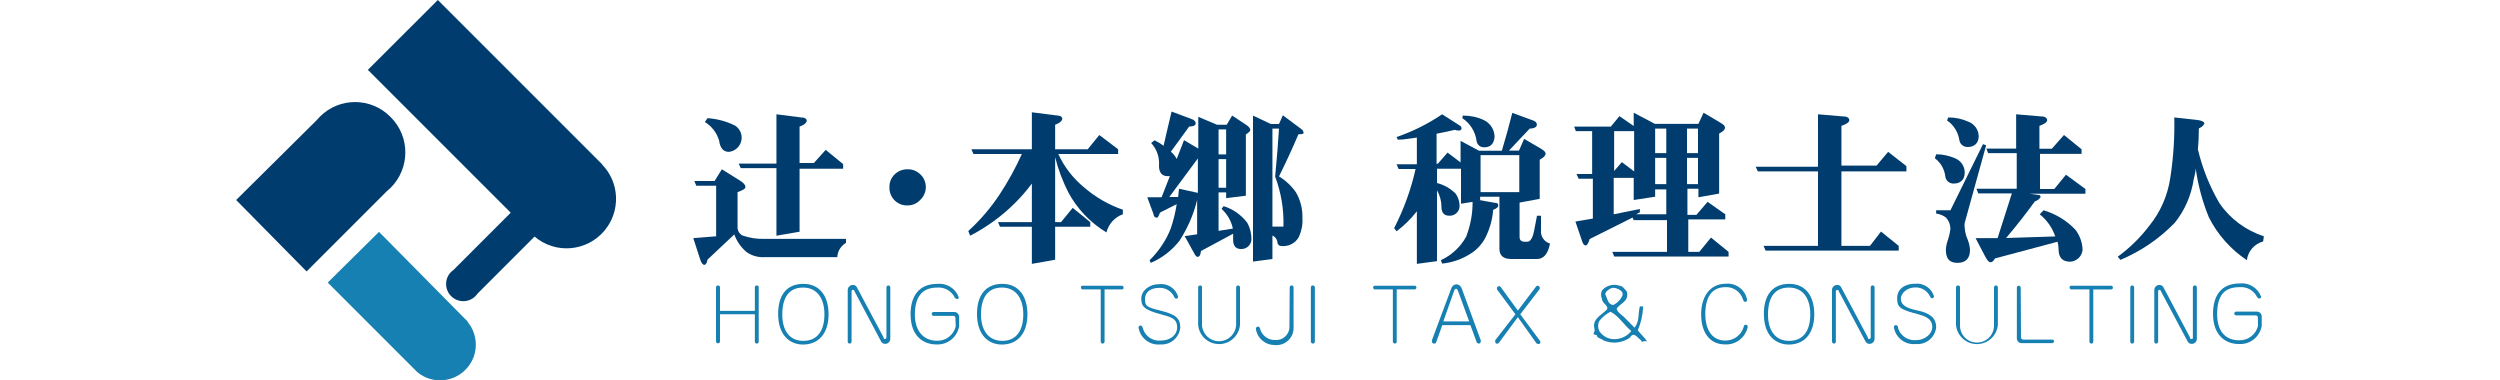<?xml version="1.0" encoding="utf-8"?>
<!-- Generator: Adobe Illustrator 26.0.2, SVG Export Plug-In . SVG Version: 6.00 Build 0)  -->
<svg version="1.1" id="レイヤー_1" xmlns="http://www.w3.org/2000/svg" xmlns:xlink="http://www.w3.org/1999/xlink" x="0px"
	 y="0px" viewBox="0 0 175 26.63" style="enable-background:new 0 0 175 26.63;" xml:space="preserve">
<style type="text/css">
	.st0{fill:#003D6E;}
	.st1{fill:#1780B2;}
</style>
<g id="レイヤー_2_00000041979731935344030700000008926866738740195513_">
	<g id="レイヤー_2-2">
		<path class="st0" d="M27.32,8.17c-1.35-1.36-3.55-1.37-4.91-0.02c-0.01,0.01-0.02,0.02-0.02,0.02l-0.25,0.27l0,0L16.53,14l4.93,5
			l5.6-5.6l0,0l0.28-0.25c1.37-1.36,1.38-3.57,0.02-4.94C27.35,8.2,27.34,8.18,27.32,8.17z"/>
		<path class="st1" d="M32.74,22.51L32.74,22.51l-0.15-0.15l0,0l-6.06-6.13l-3.59,3.55l6.27,6.27l0,0c1.06,0.88,2.64,0.73,3.52-0.33
			c0.77-0.92,0.77-2.26,0-3.19L32.74,22.51z"/>
		<path class="st0" d="M42.2,11.55L42.2,11.55L30.65,0l-4.9,4.89l10,10l-4,4l0,0l-0.17,0.14c-0.47,0.47-0.47,1.23,0,1.7
			s1.23,0.47,1.7,0l0,0c0.05-0.05,0.1-0.11,0.14-0.17l0,0l4-4c1.46,1.24,3.64,1.06,4.88-0.4c1.16-1.36,1.09-3.39-0.17-4.66
			L42.2,11.55z"/>
		<path class="st0" d="M57.8,10.49l1.22,1v0.32h-3.05v4.41l-1.62,0.28v-4.73h-2.5l-0.14-0.32h2.64V8l1.72,0.22
			c0.27,0,0.4,0.1,0.4,0.23s-0.17,0.3-0.5,0.41v2.55h1L57.8,10.49z M49.53,8.27c0.67,0.05,1.32,0.22,1.92,0.52
			c0.47,0.29,0.61,0.91,0.31,1.38c-0.16,0.26-0.44,0.43-0.74,0.46c-0.38,0-0.61-0.26-0.68-0.78c-0.16-0.55-0.51-1.01-1-1.31
			L49.53,8.27z M50.53,11.85l1.31,0.82c0.22,0.14,0.34,0.28,0.34,0.42s-0.19,0.22-0.55,0.36V16c0.03,0.21,0.16,0.4,0.36,0.49
			c0.49,0.17,1.02,0.25,1.54,0.23h5.69V17c-0.36,0.21-0.59,0.58-0.61,1h-5.08c-0.46,0.03-0.92-0.1-1.29-0.37
			c-0.38-0.33-0.67-0.75-0.84-1.22l-1.87,1.76c-0.05,0.25-0.13,0.37-0.23,0.37s-0.21-0.14-0.3-0.42l-0.47-1.45l1.6-0.13V13h-1.39
			l-0.14-0.33h1.42L50.53,11.85z"/>
		<path class="st0" d="M64.81,13.11c-0.01,0.34-0.15,0.66-0.4,0.89c-0.22,0.24-0.54,0.38-0.87,0.38c-0.68,0.03-1.25-0.5-1.28-1.18
			c0-0.03,0-0.06,0-0.09c-0.01-0.34,0.12-0.66,0.36-0.9c0.24-0.24,0.58-0.37,0.92-0.36c0.34-0.01,0.66,0.13,0.9,0.37
			C64.68,12.45,64.81,12.78,64.81,13.11z"/>
		<path class="st0" d="M76.95,9.45l1.32,1v0.33h-4.19c0.42,0.91,1.04,1.71,1.81,2.34c0.8,0.69,1.72,1.22,2.71,1.56V15
			c-0.57,0.2-1,0.68-1.15,1.27c-1.12-0.68-2.04-1.64-2.66-2.79c-0.4-0.79-0.72-1.62-0.93-2.48v4.55h0.41l0.82-1l1.23,1v0.32h-2.46
			v2.31l-1.63,0.29v-2.6H70l-0.14-0.32h2.37v-2.7c-0.36,0.48-0.75,0.94-1.18,1.36c-0.92,0.92-1.98,1.69-3.14,2.29l-0.13-0.33
			c0.84-0.76,1.58-1.63,2.2-2.57c0.59-0.9,1.11-1.84,1.55-2.82h-3.39L68,10.45h4.23V7.86l1.72,0.22c0.27,0,0.41,0.1,0.41,0.23
			s-0.16,0.3-0.5,0.42v1.72h2.28L76.95,9.45z"/>
		<path class="st0" d="M82.53,13.21l-0.06,0.58h-0.62l2-2.7v2.41L82.53,13.21z M81.46,10.21c-0.2-0.15-0.42-0.28-0.64-0.39
			l-0.24,0.19c0.4,0.43,0.6,1.01,0.55,1.6c0,0.48,0.22,0.72,0.59,0.72h0.17l-0.58,1.48h-1L80.75,15c0,0.16,0.13,0.24,0.22,0.24
			s0.14-0.12,0.23-0.36l1.17-0.59c-0.09,0.58-0.23,1.15-0.42,1.71c-0.33,0.84-0.84,1.59-1.48,2.22l0.09,0.18
			c0.79-0.34,1.47-0.87,2-1.54c0.57-0.88,0.99-1.84,1.24-2.86l0,0v2.4l-0.87,0.13l0.7,1.27c0.07,0.12,0.14,0.18,0.21,0.18
			c0.12,0,0.2-0.14,0.23-0.41l2.25-1.21c0,0.14,0,0.29,0,0.43c0,0.43,0.19,0.64,0.55,0.64c0.38,0.02,0.7-0.27,0.73-0.64
			c0.01-0.42-0.09-0.84-0.3-1.21c-0.42-0.54-0.99-0.95-1.65-1.15l-0.14,0.19c0.4,0.37,0.68,0.85,0.79,1.38l-1,0.16v-2.69h0.53v0.4
			l1.38-0.17V9.41c0.21-0.13,0.31-0.23,0.31-0.32s-0.09-0.22-0.27-0.34l-1-0.66l-0.38,0.64h-0.68l-1.31-0.55v2.22l-1-0.59
			l-0.51,1.32c-0.1-0.2-0.24-0.37-0.41-0.51l1.28-1.76c0.31,0,0.46-0.1,0.46-0.22s-0.09-0.24-0.27-0.3l-1.42-0.53
			c-0.19,0.75-0.36,1.56-0.57,2.44L81.46,10.21z M85.83,9.06v1.75H85.3V9.06H85.83z M85.83,11.14v2H85.3v-2H85.83z M89.53,8.68
			h-0.57l-1.25-0.59v10.22l1.36-0.18v-1.64c0.17,0.07,0.3,0.22,0.34,0.4c0,0.22,0.14,0.33,0.26,0.33c0.51,0.06,1-0.18,1.25-0.63
			c0.19-0.42,0.28-0.87,0.25-1.33c0.02-0.63-0.14-1.25-0.45-1.79c-0.31-0.45-0.72-0.84-1.19-1.12c0.45-0.91,0.91-1.89,1.36-2.95
			c0.24,0,0.36-0.03,0.36-0.09c0-0.09-0.04-0.18-0.11-0.24l-1.34-1L89.53,8.68z M89.53,9c-0.05,0.88-0.14,2-0.27,3.36
			c0.42,1.12,0.62,2.31,0.58,3.5h-0.77V9H89.53z"/>
		<path class="st0" d="M103.64,10.86h2.71v2.59h-2.71V10.86z M102.14,9.14c0.08,0,0.15-0.06,0.17-0.14c0-0.1-0.05-0.18-0.14-0.22
			L100.95,8c-0.99,0.67-2.06,1.21-3.19,1.59l0.09,0.19c0.45,0,0.89-0.1,1.33-0.15v1.87h-1.42l0.14,0.33h1.19
			c-0.32,1.44-0.83,2.83-1.5,4.14l0.17,0.22c0.53-0.4,1.01-0.87,1.42-1.4v3.68l1.41-0.19v-4.96c0.2,0.35,0.31,0.75,0.31,1.15
			c0,0.42,0.19,0.63,0.55,0.63c0.37,0.02,0.69-0.26,0.72-0.63c0.01-0.32-0.08-0.63-0.26-0.9c-0.36-0.37-0.82-0.63-1.32-0.76v-1h1.68
			v2.45l0.81-0.13c0.01,0.83-0.15,1.66-0.45,2.44c-0.4,0.72-1.02,1.3-1.77,1.64l0.09,0.24c0.71-0.07,1.4-0.31,2-0.7
			c0.42-0.26,0.76-0.63,1-1.06c0.32-0.62,0.52-1.3,0.57-2c0.24-0.09,0.36-0.19,0.36-0.32s-0.09-0.17-0.28-0.18L103.53,14h0.08v-0.23
			h1.35v3.64c0,0.48,0.27,0.72,0.82,0.72h1.81c0.47,0,0.77-0.36,0.91-1.08c-0.41-0.12-0.68-0.52-0.63-0.95v-1h-0.28l-0.21,1.09
			c-0.1,0.48-0.26,0.73-0.46,0.73h-0.19c-0.24,0-0.36-0.11-0.36-0.33v-2.41l1.41-0.26v-2.74c0.28-0.15,0.41-0.29,0.41-0.42
			s-0.11-0.22-0.32-0.35l-1.18-0.69l-0.36,0.82h-0.7L107.08,9c0.33,0,0.5-0.12,0.5-0.27s-0.09-0.23-0.27-0.3l-1.45-0.53
			c-0.2,0.8-0.44,1.68-0.73,2.65h-1.6l-1.29-0.69v1.51l-0.91-0.69l-0.68,0.78h-0.09v-2.1c0.43-0.08,0.85-0.17,1.27-0.27
			C101.93,9.12,102.03,9.14,102.14,9.14z M102.36,8.27c0.55,0.36,0.91,0.94,1,1.59c0.03,0.27,0.27,0.47,0.54,0.45
			c0.44,0,0.67-0.24,0.72-0.72c0-0.5-0.29-0.96-0.74-1.18c-0.46-0.22-0.97-0.32-1.48-0.32L102.36,8.27z"/>
		<path class="st0" d="M114.53,15l0.26-0.14v-0.23L112.96,15v-2.55h1.4V14l1.5-0.23v-0.51h0.78V15H114.53z M112.76,8.86h-2.57
			l0.12,0.32h1.14v3h-1.09l0.14,0.33h1v2.79l-1.22,0.21l0.47,1.38c0.06,0.2,0.15,0.29,0.25,0.29s0.18-0.15,0.28-0.45l3-1.5
			l0.08,0.18h2.33v2.22h-3.83l0.14,0.33h8v-0.33l-1.23-1l-0.82,1h-0.77v-2.27h2.59V15l-1.24-0.87l-0.78,0.91h-0.63v-1.83h0.77v0.6
			l1.45-0.26v-4.2c0.27-0.14,0.41-0.28,0.41-0.41s-0.1-0.22-0.32-0.35l-1.18-0.7l-0.36,0.78h-3.05l-1.48-0.78v0.93l-1-0.69
			L112.76,8.86z M115.86,11.05h0.78v1.84h-0.78V11.05z M118.86,11.05v1.84h-0.77v-1.84L118.86,11.05z M115.86,9h0.78v1.72h-0.78V9z
			 M118.86,9v1.72h-0.77V9H118.86z M113.53,11.35l-0.54,0.62V9.18h1.4V12L113.53,11.35z"/>
		<path class="st0" d="M132.17,10.63l1.28,1V12h-4.55v5.21h2l0.77-1l1.24,1v0.33h-9.32l-0.14-0.33h3.81V12h-4.21l-0.15-0.33h4.36V8
			l1.76,0.15c0.29,0,0.43,0.11,0.43,0.26s-0.18,0.27-0.55,0.4v2.78h2.46L132.17,10.63z"/>
		<path class="st0" d="M136.38,8.22c0.49,0,0.97,0.1,1.41,0.3c0.42,0.16,0.7,0.55,0.72,1c0,0.51-0.31,0.77-0.77,0.77
			c-0.3,0.01-0.56-0.21-0.59-0.51c-0.09-0.55-0.4-1.04-0.86-1.35L136.38,8.22z M135.53,10.8c0.46,0,0.91,0.1,1.33,0.28
			c0.41,0.17,0.67,0.56,0.67,1c0,0.51-0.31,0.77-0.77,0.77c-0.3,0.01-0.56-0.21-0.59-0.51c-0.06-0.5-0.32-0.96-0.73-1.26
			L135.53,10.8z M138.81,10.09l0.22,0.08l-1.5,5.43c-0.02,0.12-0.02,0.23,0,0.35c0.02,0.29,0.09,0.57,0.21,0.83
			c0.09,0.23,0.15,0.47,0.16,0.72c0,0.6-0.31,0.9-0.88,0.9s-0.8-0.3-0.81-0.9c0.01-0.25,0.06-0.49,0.15-0.72
			c0.08-0.25,0.14-0.51,0.17-0.78c-0.01-0.29-0.12-0.56-0.31-0.77c-0.2-0.15-0.44-0.25-0.69-0.28v-0.23h1L138.81,10.09z
			 M144.48,9.45l1.23,1v0.32h-2.91v2.46h1l0.82-1l1.36,1v0.33h-3.92l0.65,0.09c0.09,0,0.13,0.07,0.13,0.13s-0.14,0.22-0.41,0.33
			c-0.54,0.75-1.2,1.6-2,2.55l3.44-0.11c-0.21-0.61-0.59-1.15-1.09-1.55l0.27-0.28c0.85,0.25,1.62,0.72,2.23,1.36
			c0.31,0.41,0.49,0.91,0.5,1.42c-0.05,0.45-0.41,0.79-0.86,0.82c-0.55,0-0.82-0.29-0.82-0.87c0-0.18-0.03-0.36-0.07-0.53
			l-4.38,1.17c-0.1,0.18-0.21,0.27-0.32,0.27s-0.23-0.14-0.37-0.41l-0.67-1.28h1.54l1-3.13h-2.35l-0.13-0.33h2.82v-2.49h-2
			l-0.13-0.32h2.09V8l1.76,0.15c0.28,0,0.41,0.12,0.41,0.26s-0.18,0.27-0.54,0.4v1.6h0.87L144.48,9.45z"/>
		<path class="st0" d="M152.2,8.22l1.7,0.19c0.26,0.05,0.4,0.13,0.4,0.22s-0.13,0.25-0.38,0.36c0,0.48-0.02,0.97-0.07,1.45
			c0.31,1.33,0.82,2.6,1.51,3.78c0.75,1.1,1.85,1.91,3.11,2.32l-0.05,0.36c-0.61,0.17-1.06,0.68-1.14,1.31
			c-1.13-0.75-2.05-1.79-2.66-3c-0.45-1.1-0.76-2.25-0.92-3.43c0,0.26-0.09,0.52-0.14,0.77c-0.17,1.12-0.62,2.17-1.33,3.05
			c-1.08,1.11-2.37,1.99-3.8,2.59l-0.19-0.22c0.84-0.61,1.59-1.35,2.22-2.18c0.78-0.96,1.28-2.12,1.46-3.34
			C152.14,11.05,152.23,9.64,152.2,8.22z"/>
		<path class="st1" d="M50.12,20.12c0-0.08,0.06-0.14,0.14-0.14c0,0,0.01,0,0.01,0c0.07,0,0.13,0.06,0.13,0.13c0,0,0,0.01,0,0.01
			v1.64h2.44v-1.64c-0.01-0.07,0.05-0.13,0.12-0.14c0,0,0.01,0,0.01,0c0.07-0.01,0.13,0.05,0.14,0.12c0,0.01,0,0.01,0,0.02v3.8
			c0,0.07-0.06,0.13-0.13,0.13c0,0-0.01,0-0.01,0c-0.07,0-0.13-0.06-0.13-0.13l0,0V22H50.4v1.9c0,0.07-0.06,0.13-0.13,0.13
			c0,0-0.01,0-0.01,0c-0.07,0.01-0.13-0.05-0.14-0.12c0,0,0-0.01,0-0.01V20.12z"/>
		<path class="st1" d="M57.71,22c0,1.15-0.49,1.86-1.48,1.86s-1.47-0.76-1.47-1.83c0-1.23,0.48-1.9,1.46-1.9S57.71,20.9,57.71,22z
			 M58,22c0-1.2-0.56-2.13-1.77-2.13s-1.76,0.85-1.76,2.09c0,1.55,0.85,2.16,1.75,2.16C57.33,24.11,58,23.31,58,22z"/>
		<path class="st1" d="M59.34,20.29c0.01-0.19,0.17-0.35,0.36-0.34c0,0,0.01,0,0.01,0c0.11-0.01,0.21,0.05,0.26,0.14l1.88,3.53
			c0,0.07,0,0.11,0.1,0.11c0.06-0.01,0.11-0.06,0.1-0.12c0,0,0,0,0,0v-3.49c-0.01-0.07,0.05-0.13,0.12-0.14c0,0,0.01,0,0.01,0
			c0.08,0,0.14,0.06,0.14,0.14v3.61c-0.01,0.19-0.17,0.35-0.37,0.34c-0.1,0-0.2-0.05-0.26-0.14l-1.87-3.53
			c0-0.07-0.06-0.11-0.13-0.11s-0.08,0.06-0.08,0.12v3.51c0,0.07-0.06,0.13-0.13,0.13l0,0c-0.07,0.01-0.13-0.05-0.14-0.12
			c0,0,0-0.01,0-0.01L59.34,20.29z"/>
		<path class="st1" d="M66.88,22.28c0.01-0.08-0.04-0.16-0.13-0.17c-0.01,0-0.03,0-0.04,0h-1.36c-0.07,0-0.13-0.06-0.13-0.13
			c0,0,0-0.01,0-0.01c0-0.07,0.06-0.13,0.13-0.13h1.41c0.19-0.02,0.36,0.12,0.38,0.32c0,0.02,0,0.05,0,0.07v0.61
			c-0.13,0.77-0.83,1.32-1.61,1.27c-0.8,0-1.79-0.49-1.79-2.12c0-1.18,0.52-2.12,1.87-2.12c0.65-0.07,1.27,0.31,1.5,0.93
			c0,0.05,0,0.13-0.11,0.13c-0.08,0-0.15-0.05-0.18-0.12c-0.22-0.45-0.71-0.72-1.21-0.68c-1.14,0-1.57,0.74-1.57,1.9
			s0.63,1.82,1.53,1.82c0.63,0.03,1.18-0.39,1.33-1L66.88,22.28z"/>
		<path class="st1" d="M71.63,22c0,1.15-0.49,1.86-1.47,1.86s-1.49-0.76-1.49-1.83c0-1.23,0.49-1.9,1.47-1.9
			C71.12,20.13,71.63,20.9,71.63,22z M71.92,22c0-1.2-0.56-2.13-1.76-2.13s-1.77,0.85-1.77,2.09c0,1.55,0.85,2.16,1.75,2.16
			C71.26,24.11,71.92,23.31,71.92,22z"/>
		<path class="st1" d="M77.32,23.92c0,0.07-0.06,0.13-0.13,0.13c0,0-0.01,0-0.01,0c-0.07,0-0.13-0.06-0.13-0.13l0,0v-3.66h-1.26
			c-0.07,0-0.12-0.05-0.12-0.12c0,0,0-0.01,0-0.01c0-0.08,0-0.13,0.12-0.13h2.74c0.07,0,0.12,0.05,0.12,0.12c0,0,0,0.01,0,0.01
			c0.01,0.07-0.04,0.12-0.11,0.13c0,0-0.01,0-0.01,0h-1.21V23.92z"/>
		<path class="st1" d="M81.23,24.11c-0.74,0.08-1.41-0.44-1.53-1.17c-0.01-0.07,0.04-0.14,0.11-0.15c0.01,0,0.02,0,0.03,0
			c0.09,0,0.12,0.05,0.17,0.23c0.17,0.53,0.68,0.87,1.23,0.82c0.71,0,1.16-0.41,1.16-0.91s-0.21-0.69-1-0.89
			c-1.36-0.35-1.51-0.6-1.51-1.15s0.57-1,1.25-1c0.6-0.07,1.16,0.3,1.33,0.88c0.01,0.07-0.05,0.13-0.12,0.14c0,0,0,0,0,0
			c-0.06,0-0.11-0.04-0.14-0.09c-0.18-0.42-0.6-0.69-1.06-0.67c-0.57,0-1,0.27-1,0.78s0.11,0.57,1.11,0.82s1.36,0.51,1.36,1.18
			C82.55,23.63,81.94,24.16,81.23,24.11z"/>
		<path class="st1" d="M86.53,20.12c0-0.08,0.06-0.14,0.14-0.14c0.08,0,0.12,0.05,0.13,0.14v2.62c-0.07,0.81-0.78,1.41-1.59,1.34
			c-0.72-0.06-1.28-0.63-1.34-1.34v-2.62c0-0.08,0.06-0.14,0.14-0.14c0.08,0,0.12,0.05,0.13,0.14c-0.06-0.17,0-0.12,0,0v2.67
			c0.06,0.66,0.64,1.15,1.3,1.09c0.58-0.05,1.03-0.51,1.09-1.09L86.53,20.12z"/>
		<path class="st1" d="M90.28,20.12c-0.01-0.07,0.05-0.13,0.12-0.14c0,0,0.01,0,0.01,0c0.09,0,0.13,0.05,0.14,0.14V23
			c-0.02,0.66-0.57,1.17-1.22,1.16c-0.03,0-0.07,0-0.1-0.01c-0.67,0.01-1.24-0.49-1.32-1.15c0.01-0.08,0.08-0.15,0.16-0.14
			c0,0,0,0,0,0c0.06,0.01,0.1,0.05,0.12,0.1c0.11,0.5,0.56,0.86,1.07,0.84c0.51,0.04,0.95-0.33,1-0.84c0-0.01,0-0.03,0-0.04
			L90.28,20.12z"/>
		<path class="st1" d="M91.76,20.12c0-0.08,0.06-0.14,0.14-0.14c0.08,0,0.14,0.06,0.14,0.14c0,0,0,0,0,0v3.8
			c0,0.07-0.06,0.13-0.13,0.13c0,0-0.01,0-0.01,0c-0.07,0-0.13-0.06-0.14-0.13V20.12z"/>
		<path class="st1" d="M97.77,23.92c0,0.07-0.06,0.13-0.13,0.13c-0.07,0-0.13-0.06-0.14-0.13v-3.66h-1.25
			c-0.07,0-0.13-0.06-0.13-0.13c-0.01-0.07,0.04-0.12,0.11-0.13c0.01,0,0.01,0,0.02,0h2.77c0.07-0.01,0.12,0.04,0.13,0.11
			c0,0.01,0,0.01,0,0.02c0,0.07-0.06,0.13-0.13,0.13h-1.25V23.92z"/>
		<path class="st1" d="M101.03,22.5l0.75-2.11c0-0.09,0.1-0.18,0.15-0.18s0.11,0.09,0.14,0.18l0.77,2.11H101.03z M102.93,22.76
			l0.42,1.15c0.02,0.08,0.09,0.14,0.17,0.14c0.07,0,0.13-0.06,0.13-0.13c0.01-0.04,0.01-0.07,0-0.11l-1.34-3.65
			c-0.06-0.15-0.2-0.25-0.36-0.26c-0.16,0.01-0.29,0.11-0.35,0.26l-1.36,3.64c-0.01,0.04-0.01,0.08,0,0.12
			c0,0.07,0.06,0.13,0.13,0.13c0.09,0,0.14,0,0.18-0.14l0.41-1.15H102.93z"/>
		<path class="st1" d="M106.25,21.74l1.28-1.69c0.03-0.03,0.07-0.05,0.11-0.05c0.05,0,0.14,0.05,0.14,0.12
			c0.01,0.04,0.01,0.07,0,0.11L106.42,22l1.35,1.82c0.04,0.03,0.06,0.08,0.06,0.13c0,0.07-0.05,0.12-0.12,0.13
			c-0.07,0.01-0.14-0.02-0.18-0.08l-1.28-1.8l-1.33,1.8c-0.03,0.04-0.08,0.06-0.13,0.06c-0.07,0-0.12-0.05-0.12-0.12
			c0,0,0-0.01,0-0.01c-0.01-0.04-0.01-0.08,0-0.12l1.41-1.81l-1.29-1.74c-0.01-0.04-0.01-0.07,0-0.11c0-0.06,0.08-0.12,0.15-0.12
			c0.04,0,0.07,0.02,0.1,0.05L106.25,21.74z"/>
		<path class="st1" d="M114.65,23.12c0.22-0.53,0.35-1.1,0.37-1.67h-0.23c-0.14,0.51,0,1-0.37,1.49l-0.74-0.75
			c-0.19-0.18-0.51-0.37-0.51-0.6c0.18-0.24,0.41-0.33,0.6-0.56c0.15-0.18,0.18-0.43,0.09-0.65c-0.14-0.14-0.28-0.37-0.46-0.37
			c-0.45-0.17-0.95-0.04-1.26,0.32c-0.09,0.19-0.09,0.41,0,0.6c0,0.29,0.42,0.42,0.37,0.7c-0.32,0.38-0.93,0.61-0.93,1.17
			c0,0.18,0.1,0.32,0,0.47s0.09,0.18,0.19,0.18c0,0.23,0.32,0.23,0.46,0.37c0.61,0.27,1.31,0.2,1.86-0.18
			c0.28-0.47,0.51,0,0.79,0.18c0,0.24,0.28-0.05,0.42,0.1C115.16,23.64,114.84,23.4,114.65,23.12z M112.37,20.61
			c0-0.18,0.19-0.32,0.38-0.42s0.51,0,0.69,0.14s0.14,0.24,0.14,0.33c-0.12,0.3-0.36,0.55-0.65,0.69
			C112.53,21.31,112.53,20.89,112.37,20.61z M113.17,23.73c-0.48,0.07-0.96-0.15-1.22-0.56c-0.11-0.22-0.11-0.48,0-0.7
			c0.21-0.27,0.48-0.5,0.79-0.65c0.61,0.33,0.93,0.93,1.45,1.35C113.94,23.49,113.57,23.69,113.17,23.73z"/>
		<path class="st1" d="M120.78,23.84c0.58,0,1.09-0.37,1.27-0.92c0-0.1,0.06-0.19,0.16-0.19s0.13,0.09,0.13,0.16
			c-0.16,0.74-0.83,1.26-1.58,1.22c-1.12,0-1.68-0.88-1.68-2.11s0.61-2.14,1.74-2.14c0.71-0.06,1.36,0.43,1.48,1.14
			c0,0.07-0.06,0.13-0.13,0.13c0,0-0.01,0-0.01,0c-0.06,0-0.13-0.07-0.15-0.17c-0.17-0.53-0.66-0.88-1.21-0.86
			c-1,0-1.43,0.72-1.43,1.91C119.37,22.89,119.72,23.84,120.78,23.84z"/>
		<path class="st1" d="M126.72,22c0,1.15-0.49,1.86-1.48,1.86s-1.48-0.76-1.48-1.83c0-1.23,0.48-1.9,1.47-1.9S126.72,20.9,126.72,22
			z M127,22c0-1.2-0.55-2.13-1.76-2.13s-1.77,0.85-1.77,2.09c0,1.55,0.85,2.16,1.76,2.16C126.34,24.11,127,23.31,127,22z"/>
		<path class="st1" d="M128.24,20.29c0-0.19,0.17-0.35,0.36-0.34c0.01,0,0.01,0,0.02,0c0.1-0.01,0.2,0.05,0.25,0.14l1.88,3.53
			c0,0.07,0,0.11,0.1,0.11c0.06-0.01,0.11-0.06,0.1-0.12c0,0,0,0,0,0v-3.49c-0.01-0.07,0.05-0.13,0.12-0.14c0.01,0,0.01,0,0.02,0
			c0.07,0,0.13,0.06,0.13,0.13c0,0,0,0.01,0,0.01v3.61c-0.01,0.19-0.17,0.35-0.37,0.34c-0.1,0-0.19-0.06-0.25-0.14l-1.88-3.53
			c0-0.07-0.06-0.11-0.12-0.11c-0.06,0-0.09,0.06-0.09,0.12v3.51c0,0.07-0.06,0.13-0.13,0.13c-0.07,0-0.13-0.06-0.14-0.13V20.29z"/>
		<path class="st1" d="M135.53,22.9c0-0.67-0.47-1-1.36-1.18s-1.11-0.46-1.11-0.82s0.42-0.78,1-0.78c0.46-0.02,0.88,0.25,1.06,0.67
			c0.03,0.05,0.08,0.08,0.14,0.09c0.07-0.01,0.13-0.07,0.12-0.14c0,0,0,0,0,0c-0.17-0.57-0.73-0.94-1.32-0.88
			c-0.69,0-1.26,0.35-1.26,1s0.16,0.8,1.52,1.15c0.74,0.2,0.94,0.48,0.94,0.89s-0.44,0.91-1.16,0.91c-0.55,0.04-1.06-0.3-1.23-0.82
			c0-0.18-0.08-0.23-0.17-0.23s-0.13,0.07-0.13,0.15c0.12,0.73,0.79,1.25,1.53,1.17c0.71,0.07,1.35-0.44,1.43-1.16
			C135.53,22.91,135.53,22.91,135.53,22.9z"/>
		<path class="st1" d="M139.58,20.12c0-0.08,0.06-0.14,0.14-0.14c0.07,0,0.12,0.05,0.13,0.14v2.62c-0.07,0.81-0.78,1.41-1.59,1.34
			c-0.72-0.06-1.28-0.63-1.34-1.34v-2.62c0-0.08,0.06-0.14,0.14-0.14s0.14,0.06,0.14,0.14c0,0,0,0,0,0c-0.07-0.17,0-0.12,0,0v2.67
			c0,0.66,0.53,1.19,1.19,1.19c0.66,0,1.19-0.53,1.19-1.19L139.58,20.12z"/>
		<path class="st1" d="M141.47,23.53c0,0.12,0,0.24,0.18,0.24h2c0.07-0.01,0.12,0.04,0.13,0.11c0,0,0,0.01,0,0.01
			c0,0.07-0.06,0.13-0.13,0.13h-2.12c-0.18,0.01-0.34-0.13-0.35-0.31c0-0.01,0-0.03,0-0.04v-3.54c0-0.07,0.06-0.13,0.13-0.13
			c0.07,0,0.13,0.06,0.14,0.13L141.47,23.53z"/>
		<path class="st1" d="M146.53,23.92c0,0.07-0.06,0.13-0.13,0.13c0,0-0.01,0-0.01,0c-0.07,0-0.13-0.06-0.13-0.13c0,0,0,0,0,0v-3.66
			H145c-0.07,0-0.13-0.06-0.13-0.13c0,0,0,0,0,0c-0.01-0.07,0.04-0.12,0.11-0.13c0.01,0,0.01,0,0.02,0h2.78
			c0.07,0,0.12,0.05,0.12,0.12c0,0,0,0.01,0,0.01c0.01,0.07-0.04,0.12-0.11,0.13c0,0-0.01,0-0.01,0h-1.25V23.92z"/>
		<path class="st1" d="M149.12,20.12c0-0.08,0.06-0.14,0.14-0.14c0.07,0,0.13,0.06,0.13,0.13c0,0,0,0.01,0,0.01v3.8
			c0,0.07-0.06,0.13-0.13,0.13l0,0c-0.07,0.01-0.13-0.05-0.14-0.12c0,0,0-0.01,0-0.01V20.12z"/>
		<path class="st1" d="M150.8,20.29c0.01-0.19,0.17-0.35,0.36-0.34c0,0,0.01,0,0.01,0c0.11,0,0.21,0.05,0.26,0.14l1.87,3.53
			c0,0.07,0,0.11,0.11,0.11s0.09-0.06,0.09-0.12v-3.49c0-0.08,0.06-0.14,0.14-0.14s0.14,0.06,0.14,0.14v3.61
			c-0.01,0.19-0.17,0.35-0.37,0.34c-0.1,0-0.2-0.05-0.26-0.14l-1.88-3.53c0-0.07-0.06-0.11-0.12-0.11s-0.08,0.06-0.08,0.12v3.51
			c0,0.07-0.06,0.13-0.13,0.13l0,0c-0.07,0.01-0.13-0.05-0.14-0.12c0,0,0-0.01,0-0.01L150.8,20.29z"/>
		<path class="st1" d="M158.06,22.82c-0.15,0.6-0.7,1.02-1.32,1c-0.91,0-1.54-0.58-1.54-1.82s0.43-1.9,1.58-1.9
			c0.5-0.04,0.98,0.23,1.21,0.68c0.03,0.07,0.1,0.11,0.17,0.12c0.07-0.01,0.12-0.06,0.12-0.13c-0.23-0.62-0.85-1-1.5-0.93
			c-1.36,0-1.87,0.94-1.87,2.12c0,1.63,1,2.12,1.79,2.12c0.79,0.06,1.49-0.49,1.62-1.27V22.2c0.02-0.19-0.11-0.37-0.31-0.39
			c-0.02,0-0.05,0-0.07,0h-1.41c-0.07,0-0.13,0.06-0.13,0.13c-0.01,0.07,0.05,0.13,0.12,0.14c0,0,0.01,0,0.01,0h1.35
			c0.08-0.01,0.16,0.04,0.17,0.13c0,0.01,0,0.03,0,0.04L158.06,22.82z"/>
	</g>
</g>
</svg>
